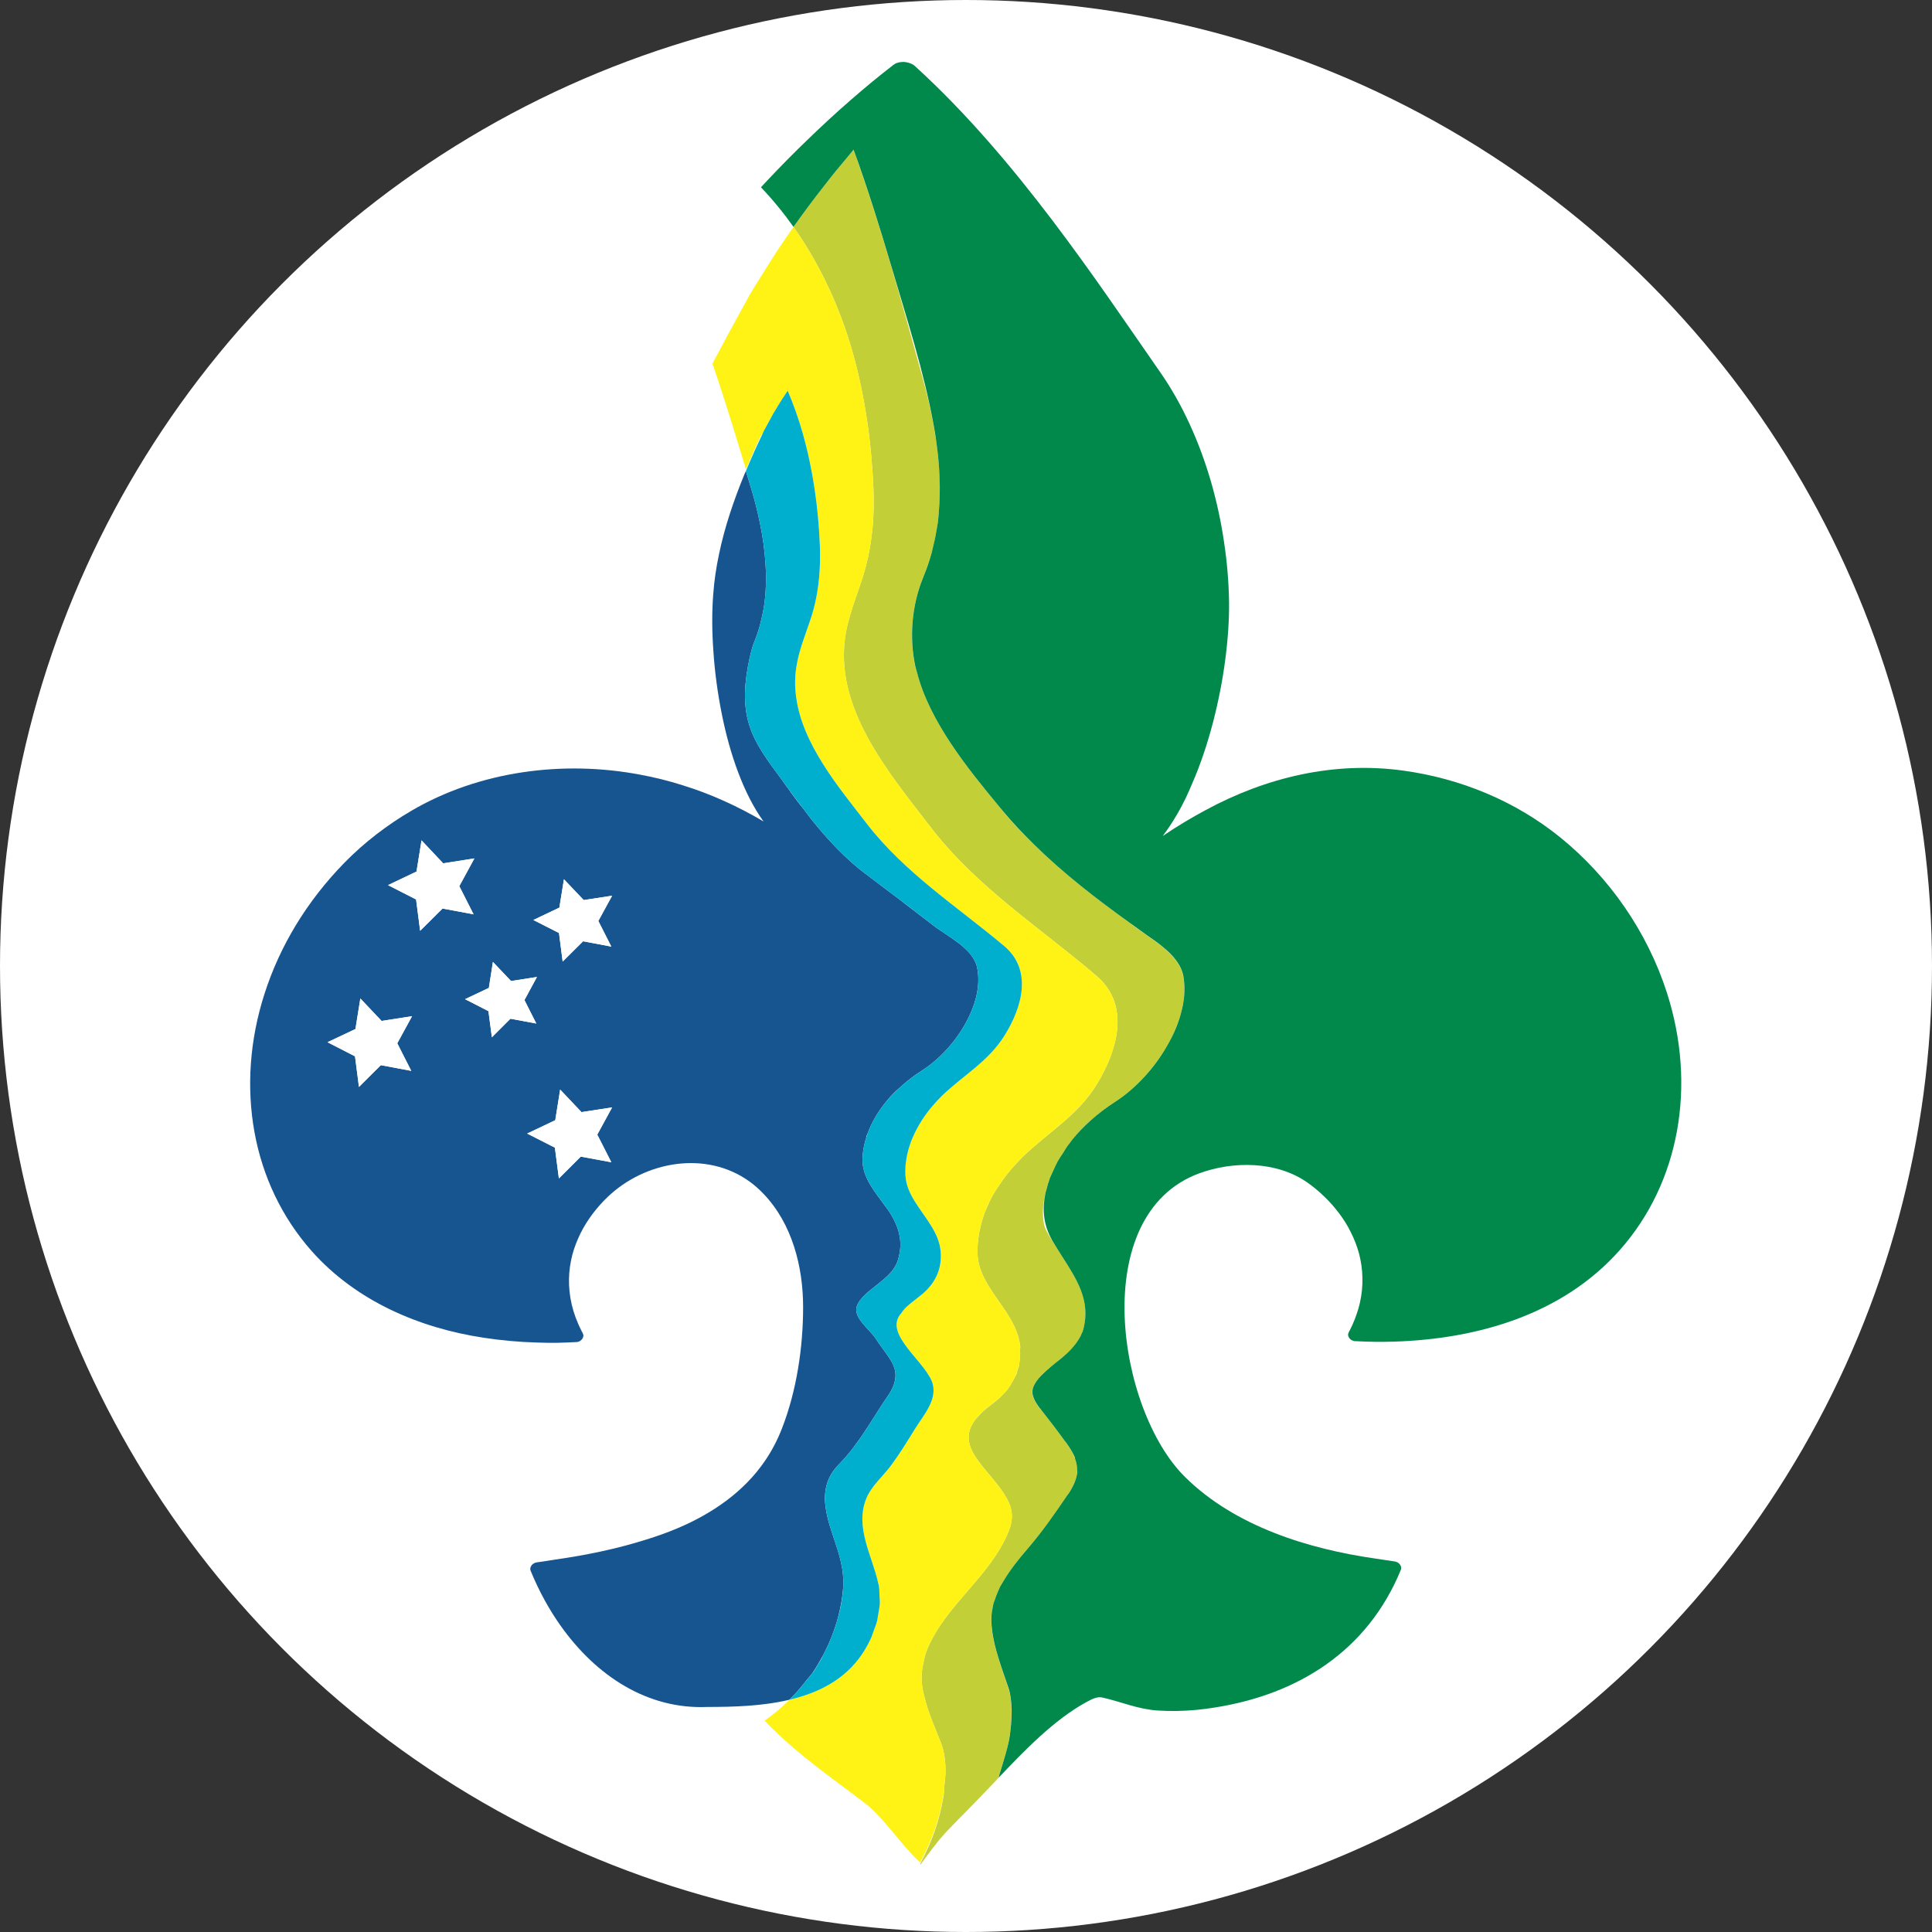 <?xml version="1.0" encoding="UTF-8" standalone="no"?>
<svg xmlns:dc="http://purl.org/dc/elements/1.1/" xmlns:cc="http://creativecommons.org/ns#" xmlns:rdf="http://www.w3.org/1999/02/22-rdf-syntax-ns#" xmlns:svg="http://www.w3.org/2000/svg" xmlns="http://www.w3.org/2000/svg" xmlns:sodipodi="http://sodipodi.sourceforge.net/DTD/sodipodi-0.dtd" xmlns:inkscape="http://www.inkscape.org/namespaces/inkscape" inkscape:export-ydpi="96" inkscape:export-xdpi="96" inkscape:export-filename="/media/trabalho/Cloud/UEB-DF/Marca/Escoteiros_Icone.png" sodipodi:docname="Escoteiros_Icone.svg" inkscape:version="1.0 (4035a4fb49, 2020-05-01)" version="1.1" id="svg2" height="300" width="300">
  <rect width="100%" height="100%" fill="#333333" stroke="none"/>
  <defs id="defs4">
    <clipPath id="clipPath24">
      <path d="M 0,623.622 H 870.236 V 0 H 0 Z" id="path26" inkscape:connector-curvature="0"></path>
    </clipPath>
  </defs>
  <g transform="translate(0,-820.933)" id="layer1" inkscape:groupmode="layer" inkscape:label="Camada 1">
    <circle r="150" cy="970.933" cx="150" id="path505" style="fill:#ffffff;fill-rule:evenodd;stroke-width:0.637"></circle>
    <g transform="matrix(1.429,0,0,1.429,11.769,-367.964)" id="g503">
      <g id="g448" transform="matrix(5.128,0,0,-5.128,99.799,1005.988)">
        <path d="M 0,0 C 0.022,0.077 0.053,0.15 0.087,0.225 0.1,0.252 0.111,0.282 0.124,0.309 0.145,0.347 0.168,0.383 0.19,0.421 0.335,0.667 0.516,0.893 0.703,1.109 1.017,1.475 1.279,1.851 1.549,2.249 1.557,2.26 1.564,2.273 1.572,2.285 1.68,2.444 1.736,2.581 1.753,2.705 1.755,2.721 1.756,2.733 1.758,2.748 1.758,2.758 1.756,2.767 1.756,2.777 1.758,2.862 1.743,2.942 1.713,3.02 1.712,3.026 1.711,3.034 1.708,3.042 1.665,3.147 1.598,3.25 1.525,3.356 1.51,3.377 1.494,3.402 1.479,3.423 1.326,3.635 1.167,3.84 1.005,4.045 0.99,4.062 0.974,4.077 0.962,4.094 0.906,4.166 0.857,4.236 0.832,4.309 0.81,4.365 0.802,4.42 0.809,4.476 0.813,4.495 0.817,4.513 0.824,4.532 0.861,4.639 0.937,4.731 1.029,4.824 1.05,4.845 1.079,4.865 1.101,4.885 1.169,4.947 1.238,5.006 1.311,5.063 1.323,5.073 1.333,5.083 1.344,5.092 1.456,5.18 1.568,5.273 1.661,5.375 1.686,5.402 1.706,5.431 1.727,5.461 1.78,5.532 1.83,5.605 1.86,5.693 1.862,5.7 1.868,5.705 1.871,5.713 1.903,5.815 1.919,5.908 1.929,5.999 1.976,6.566 1.615,7.016 1.318,7.501 1.292,7.542 1.264,7.58 1.241,7.622 1.19,7.702 1.141,7.785 1.095,7.874 1.053,7.957 1.027,8.106 1.033,8.295 1.038,8.402 1.056,8.523 1.086,8.653 1.089,8.672 1.098,8.69 1.102,8.708 1.123,8.796 1.145,8.882 1.18,8.976 1.196,9.019 1.223,9.063 1.243,9.107 1.274,9.18 1.306,9.253 1.348,9.329 1.38,9.388 1.423,9.445 1.46,9.504 c 0.032,0.049 0.059,0.099 0.093,0.148 0.029,0.039 0.058,0.077 0.089,0.115 0.004,0.006 0.007,0.011 0.011,0.018 0.224,0.275 0.521,0.551 0.91,0.802 0.211,0.137 0.417,0.314 0.606,0.516 0.187,0.203 0.357,0.431 0.497,0.672 0.136,0.24 0.243,0.491 0.305,0.741 0.022,0.093 0.039,0.188 0.049,0.278 0.016,0.154 0.012,0.304 -0.015,0.45 -0.023,0.125 -0.079,0.238 -0.157,0.341 -0.078,0.104 -0.178,0.199 -0.286,0.288 -0.109,0.087 -0.227,0.17 -0.341,0.25 -0.114,0.079 -0.224,0.156 -0.32,0.232 -0.006,0.007 -0.013,0.011 -0.02,0.017 -0.707,0.506 -1.417,1.055 -2.043,1.671 -0.223,0.213 -0.441,0.443 -0.65,0.695 -0.025,0.031 -0.048,0.064 -0.074,0.095 -0.68,0.819 -1.488,1.815 -1.752,2.858 -0.009,0.035 -0.025,0.068 -0.033,0.103 -0.132,0.619 -0.081,1.296 0.155,1.883 0.008,0.018 0.013,0.034 0.019,0.048 0.066,0.158 0.121,0.315 0.166,0.477 0.01,0.033 0.017,0.066 0.025,0.098 0.035,0.131 0.062,0.261 0.083,0.393 0.009,0.048 0.017,0.095 0.024,0.143 0.006,0.04 0.011,0.079 0.014,0.119 0.006,0.039 0.007,0.077 0.01,0.117 0.022,0.245 0.028,0.492 0.017,0.741 0,0.017 -0.001,0.031 -0.002,0.047 -0.007,0.167 -0.021,0.335 -0.041,0.501 -10e-4,0.003 -10e-4,0.008 -10e-4,0.012 -0.021,0.178 -0.048,0.356 -0.08,0.534 -0.065,0.358 -0.151,0.712 -0.246,1.058 -0.107,0.385 -0.213,0.773 -0.323,1.166 -0.111,0.396 -0.225,0.794 -0.343,1.194 -0.119,0.404 -0.243,0.807 -0.373,1.214 -0.131,0.407 -0.269,0.815 -0.414,1.221 -0.034,-0.039 -0.064,-0.078 -0.096,-0.117 -0.188,-0.225 -0.373,-0.45 -0.548,-0.676 -0.209,-0.263 -0.405,-0.527 -0.59,-0.788 -0.014,-0.018 -0.026,-0.037 -0.038,-0.055 0.563,-0.797 0.981,-1.7 1.252,-2.654 0.266,-0.942 0.401,-1.922 0.442,-2.901 0.022,-0.55 -0.021,-1.107 -0.161,-1.638 -0.126,-0.477 -0.335,-0.917 -0.424,-1.407 -0.28,-1.565 0.897,-2.949 1.799,-4.122 0.97,-1.264 2.303,-2.117 3.501,-3.138 C 2.842,12.69 2.651,11.813 2.263,11.111 2.262,11.108 2.262,11.107 2.261,11.106 2.257,11.096 2.253,11.09 2.238,11.066 2.217,11.029 2.195,10.992 2.173,10.955 1.761,10.283 1.135,9.938 0.588,9.405 0.579,9.396 0.571,9.384 0.562,9.376 0.431,9.245 0.309,9.104 0.2,8.956 0.18,8.928 0.162,8.903 0.144,8.875 0.053,8.746 -0.035,8.611 -0.1,8.47 -0.125,8.406 -0.157,8.346 -0.184,8.28 -0.19,8.264 -0.198,8.247 -0.205,8.229 -0.218,8.193 -0.229,8.156 -0.242,8.118 -0.263,8.053 -0.282,7.984 -0.295,7.917 -0.306,7.877 -0.314,7.836 -0.321,7.796 -0.345,7.649 -0.36,7.499 -0.353,7.348 -0.316,6.616 0.48,6.141 0.552,5.389 0.552,5.37 0.547,5.348 0.547,5.328 0.552,5.234 0.547,5.142 0.532,5.049 0.528,5.033 0.533,5.019 0.528,5.003 0.522,4.97 0.506,4.94 0.496,4.907 0.486,4.876 0.483,4.844 0.472,4.814 0.465,4.8 0.457,4.786 0.449,4.772 0.429,4.726 0.401,4.682 0.375,4.639 0.352,4.597 0.33,4.557 0.3,4.518 0.295,4.51 0.29,4.5 0.284,4.493 0.269,4.473 0.25,4.454 0.235,4.436 0.203,4.401 0.169,4.367 0.136,4.335 0.132,4.331 0.128,4.325 0.124,4.321 0.03,4.234 -0.074,4.161 -0.174,4.081 -0.252,4.017 -0.322,3.941 -0.391,3.864 -0.913,3.204 0.063,2.721 0.33,2.045 0.377,1.924 0.386,1.794 0.361,1.666 0.349,1.604 0.33,1.542 0.305,1.481 -0.083,0.532 -1,-0.051 -1.405,-0.98 -1.455,-1.095 -1.486,-1.209 -1.504,-1.324 -1.511,-1.354 -1.52,-1.387 -1.523,-1.418 -1.544,-1.545 -1.539,-1.674 -1.526,-1.8 c 0.008,-0.07 0.027,-0.136 0.043,-0.205 0.079,-0.352 0.24,-0.698 0.365,-1.021 0.045,-0.119 0.075,-0.274 0.084,-0.46 0.002,-0.041 0.002,-0.084 0.002,-0.129 -10e-4,-0.093 -0.014,-0.198 -0.025,-0.298 -0.005,-0.071 -0.005,-0.133 -0.016,-0.208 -0.012,-0.075 -0.029,-0.153 -0.044,-0.232 -0.036,-0.164 -0.082,-0.334 -0.142,-0.509 -0.08,-0.23 -0.185,-0.469 -0.313,-0.706 0.002,-0.002 0.006,-0.007 0.01,-0.009 0.034,0.047 0.068,0.094 0.1,0.139 0.054,0.07 0.105,0.141 0.156,0.206 0.051,0.067 0.1,0.128 0.148,0.187 0.049,0.056 0.096,0.11 0.138,0.156 0.154,0.163 0.326,0.337 0.507,0.52 0.18,0.186 0.371,0.382 0.566,0.588 0.013,0.013 0.026,0.03 0.038,0.042 0.007,0.058 0.145,0.449 0.204,0.72 0.007,0.026 0.013,0.054 0.017,0.08 0.021,0.116 0.035,0.227 0.043,0.333 0.009,0.106 0.013,0.207 0.01,0.299 -0.001,0.186 -0.024,0.346 -0.065,0.465 -0.072,0.217 -0.148,0.428 -0.211,0.635 -0.065,0.207 -0.115,0.408 -0.137,0.606 -0.016,0.124 -0.019,0.244 -0.005,0.362 0.002,0.02 0.01,0.04 0.012,0.061 0.008,0.051 0.016,0.103 0.031,0.151 C -0.007,-0.018 -0.003,-0.01 0,0" style="fill:#c3cf37;fill-opacity:1;fill-rule:nonzero;stroke:none" id="path450" inkscape:connector-curvature="0"></path>
      </g>
      <g id="g452" transform="matrix(5.128,0,0,-5.128,172.89,939.832)">
        <path d="m 0,0 c -0.414,1.285 -1.217,2.442 -2.253,3.283 -0.961,0.78 -2.126,1.255 -3.339,1.421 -1.455,0.199 -2.894,-0.14 -4.182,-0.838 -0.305,-0.163 -0.607,-0.345 -0.908,-0.548 0.115,0.153 0.209,0.297 0.288,0.432 0.161,0.271 0.263,0.505 0.335,0.678 0.181,0.412 0.326,0.855 0.444,1.305 0.116,0.451 0.205,0.907 0.26,1.34 0.057,0.435 0.082,0.846 0.078,1.206 -0.007,0.415 -0.041,0.841 -0.106,1.265 -0.062,0.428 -0.155,0.857 -0.275,1.275 -0.123,0.423 -0.274,0.836 -0.455,1.228 -0.181,0.395 -0.393,0.771 -0.634,1.114 -0.337,0.485 -0.694,1.005 -1.07,1.542 -0.378,0.542 -0.78,1.1 -1.205,1.662 -0.43,0.565 -0.881,1.13 -1.362,1.677 -0.486,0.555 -1,1.09 -1.545,1.586 -0.014,0.015 -0.032,0.027 -0.052,0.039 -0.019,0.009 -0.039,0.02 -0.061,0.027 -0.021,0.008 -0.044,0.014 -0.067,0.018 -0.022,0.004 -0.048,0.008 -0.07,0.008 -0.02,0 -0.038,-0.002 -0.058,-0.004 -0.019,-0.002 -0.038,-0.006 -0.056,-0.011 -0.019,-0.005 -0.036,-0.012 -0.052,-0.019 -0.018,-0.01 -0.032,-0.019 -0.048,-0.031 -0.296,-0.229 -0.597,-0.476 -0.895,-0.737 -0.299,-0.259 -0.599,-0.535 -0.894,-0.821 -0.297,-0.284 -0.587,-0.577 -0.872,-0.881 -0.048,-0.05 -0.096,-0.101 -0.142,-0.152 0.251,-0.264 0.48,-0.544 0.689,-0.839 v -0.001 c 0.014,0.019 0.026,0.036 0.041,0.057 0.186,0.261 0.382,0.525 0.59,0.789 0.173,0.225 0.357,0.45 0.545,0.672 0.032,0.039 0.063,0.078 0.096,0.117 0,0.002 10e-4,0.002 10e-4,0.003 0.149,-0.406 0.285,-0.814 0.416,-1.221 0.13,-0.406 0.254,-0.81 0.373,-1.213 0.333,-1.126 0.702,-2.263 0.911,-3.418 0.034,-0.18 0.057,-0.359 0.079,-0.538 0,-0.004 0,-0.009 10e-4,-0.012 0.02,-0.166 0.034,-0.334 0.04,-0.501 0.002,-0.016 0.002,-0.03 0.002,-0.046 0.011,-0.249 0.005,-0.496 -0.016,-0.742 -0.003,-0.04 -0.005,-0.078 -0.01,-0.117 -0.003,-0.04 -0.008,-0.079 -0.014,-0.118 -0.007,-0.049 -0.016,-0.096 -0.025,-0.144 -0.02,-0.132 -0.049,-0.262 -0.083,-0.393 -0.007,-0.032 -0.014,-0.065 -0.024,-0.098 -0.045,-0.162 -0.099,-0.319 -0.164,-0.475 -0.006,-0.015 -0.012,-0.032 -0.018,-0.047 -0.237,-0.586 -0.29,-1.263 -0.156,-1.882 0.008,-0.036 0.022,-0.07 0.031,-0.107 0.264,-1.042 1.072,-2.039 1.751,-2.858 0.026,-0.031 0.052,-0.063 0.077,-0.093 0.201,-0.241 0.419,-0.472 0.648,-0.696 0.625,-0.617 1.336,-1.166 2.043,-1.672 0.115,-0.081 0.228,-0.168 0.342,-0.247 0.114,-0.078 0.233,-0.161 0.341,-0.25 0.109,-0.087 0.208,-0.182 0.286,-0.286 0.078,-0.103 0.134,-0.216 0.158,-0.341 0.025,-0.146 0.029,-0.296 0.014,-0.45 -0.011,-0.092 -0.027,-0.187 -0.051,-0.28 -0.06,-0.252 -0.167,-0.503 -0.306,-0.742 -0.137,-0.242 -0.307,-0.47 -0.494,-0.672 -0.189,-0.203 -0.395,-0.38 -0.606,-0.516 -0.39,-0.252 -0.687,-0.528 -0.911,-0.802 -0.005,-0.006 -0.008,-0.013 -0.013,-0.019 -0.031,-0.038 -0.059,-0.075 -0.088,-0.115 -0.035,-0.049 -0.062,-0.099 -0.093,-0.148 -0.038,-0.058 -0.08,-0.116 -0.113,-0.175 -0.041,-0.075 -0.073,-0.149 -0.105,-0.222 -0.019,-0.043 -0.044,-0.088 -0.061,-0.131 -0.032,-0.089 -0.058,-0.179 -0.079,-0.267 -0.005,-0.019 -0.013,-0.037 -0.016,-0.056 -0.068,-0.319 -0.049,-0.635 0.112,-0.947 0.013,-0.027 0.029,-0.055 0.044,-0.081 0.025,-0.043 0.05,-0.082 0.076,-0.124 0.297,-0.485 0.658,-0.935 0.61,-1.502 -0.008,-0.092 -0.025,-0.186 -0.056,-0.286 -0.002,-0.008 -0.01,-0.013 -0.012,-0.02 -0.031,-0.088 -0.081,-0.161 -0.133,-0.232 -0.114,-0.153 -0.26,-0.277 -0.416,-0.397 -0.073,-0.058 -0.142,-0.117 -0.21,-0.179 -0.073,-0.065 -0.144,-0.131 -0.2,-0.211 -0.032,-0.045 -0.059,-0.092 -0.076,-0.141 -0.007,-0.018 -0.01,-0.036 -0.013,-0.054 -0.008,-0.055 0.001,-0.111 0.022,-0.163 0.026,-0.075 0.074,-0.146 0.128,-0.217 0.016,-0.017 0.028,-0.036 0.043,-0.053 0.161,-0.206 0.321,-0.411 0.473,-0.623 0.015,-0.021 0.033,-0.042 0.048,-0.063 0.075,-0.107 0.141,-0.21 0.185,-0.314 0.002,-0.008 0,-0.018 0.002,-0.026 0.03,-0.078 0.045,-0.158 0.043,-0.243 -10e-4,-0.009 0.004,-0.017 0.004,-0.025 -0.002,-0.016 -0.002,-0.031 -0.005,-0.047 -0.019,-0.124 -0.074,-0.261 -0.18,-0.42 -0.01,-0.012 -0.018,-0.023 -0.027,-0.036 -0.27,-0.398 -0.531,-0.774 -0.846,-1.14 -0.187,-0.216 -0.367,-0.442 -0.512,-0.688 -0.022,-0.039 -0.046,-0.073 -0.067,-0.112 -0.013,-0.027 -0.023,-0.057 -0.037,-0.084 -0.032,-0.073 -0.062,-0.148 -0.086,-0.225 -0.004,-0.01 -0.008,-0.018 -0.011,-0.027 -0.014,-0.048 -0.022,-0.1 -0.03,-0.151 -0.002,-0.019 -0.008,-0.037 -0.011,-0.056 -0.013,-0.119 -0.011,-0.239 0.006,-0.364 0.021,-0.195 0.072,-0.399 0.136,-0.605 0.063,-0.207 0.14,-0.419 0.213,-0.634 0.04,-0.12 0.062,-0.279 0.066,-0.466 0.001,-0.094 -0.002,-0.193 -0.012,-0.299 -0.009,-0.107 -0.022,-0.22 -0.043,-0.337 -0.005,-0.024 -0.01,-0.05 -0.017,-0.077 -0.06,-0.27 -0.196,-0.663 -0.204,-0.72 0.539,0.566 1.167,1.222 1.851,1.597 0.125,0.068 0.233,0.128 0.352,0.101 0.404,-0.092 0.745,-0.247 1.171,-0.275 0.271,-0.017 0.541,-0.012 0.812,0.013 0.129,0.013 0.26,0.029 0.389,0.05 1.764,0.276 3.241,1.195 3.948,2.918 0.007,0.018 0.009,0.038 0.007,0.055 -0.004,0.018 -0.011,0.038 -0.023,0.054 -0.011,0.017 -0.027,0.033 -0.045,0.043 -0.017,0.013 -0.039,0.019 -0.064,0.025 -0.07,0.01 -0.135,0.02 -0.205,0.031 -0.066,0.009 -0.134,0.02 -0.201,0.03 -1.427,0.203 -2.984,0.684 -4.041,1.729 -1.441,1.42 -2.074,5.562 0.3,6.435 0.724,0.267 1.651,0.259 2.295,-0.197 0.118,-0.082 0.233,-0.178 0.344,-0.285 0.112,-0.105 0.217,-0.223 0.314,-0.351 0.098,-0.127 0.185,-0.264 0.257,-0.411 0.074,-0.145 0.135,-0.301 0.178,-0.463 0.042,-0.162 0.067,-0.333 0.07,-0.508 C -6.446,-6.221 -6.465,-6.403 -6.508,-6.59 -6.516,-6.624 -6.526,-6.657 -6.535,-6.693 -6.579,-6.845 -6.639,-7.002 -6.72,-7.16 -6.722,-7.164 -6.725,-7.17 -6.728,-7.174 -6.73,-7.178 -6.731,-7.182 -6.735,-7.186 -6.736,-7.19 -6.737,-7.194 -6.74,-7.198 c -10e-4,-0.004 -0.003,-0.007 -0.004,-0.01 -0.009,-0.017 -0.013,-0.036 -0.01,-0.055 0.002,-0.018 0.01,-0.037 0.023,-0.055 0.01,-0.017 0.027,-0.033 0.044,-0.043 0.019,-0.012 0.042,-0.021 0.065,-0.024 l 0.002,-0.002 h 0.004 0.005 0.007 c 0.14,-0.007 0.28,-0.012 0.416,-0.014 0.14,-0.002 0.275,0 0.411,0.004 1.757,0.056 3.562,0.568 4.778,1.938 0.634,0.714 1.041,1.583 1.212,2.518 C 0.386,-1.995 0.317,-0.986 0,0" style="fill:#00894b;fill-opacity:1;fill-rule:nonzero;stroke:none" id="path454" inkscape:connector-curvature="0"></path>
      </g>
      <g id="g456" transform="matrix(5.128,0,0,-5.128,56.782,932.055)">
        <path d="m 0,0 0.275,-0.543 -0.598,0.113 -0.433,-0.43 -0.078,0.605 -0.543,0.276 0.551,0.262 0.097,0.601 0.419,-0.441 0.602,0.093 z m 0.275,-5.112 -0.647,0.119 -0.464,-0.463 -0.085,0.653 -0.587,0.299 0.595,0.282 0.104,0.649 0.452,-0.477 0.649,0.1 -0.314,-0.577 z m -2.531,2.648 -0.073,0.553 -0.495,0.254 0.504,0.239 0.086,0.55 0.384,-0.404 0.549,0.085 -0.265,-0.489 0.252,-0.497 -0.549,0.102 z m -1.52,2.256 -0.086,0.664 -0.595,0.304 0.604,0.287 0.106,0.661 0.459,-0.486 0.662,0.104 -0.32,-0.588 0.302,-0.597 -0.657,0.123 z m -0.188,-2.968 -0.645,0.121 -0.464,-0.462 -0.083,0.649 -0.583,0.299 0.592,0.279 0.104,0.648 0.45,-0.476 0.646,0.1 -0.314,-0.574 z m 8.396,-12.888 c 0.021,0.024 0.068,0.08 0.102,0.123 0.083,0.124 0.156,0.248 0.223,0.372 0.089,0.168 0.167,0.342 0.231,0.522 0.014,0.038 0.026,0.075 0.038,0.112 0.009,0.024 0.016,0.047 0.023,0.072 0.077,0.261 0.122,0.51 0.138,0.731 0.002,0.01 0.002,0.021 0.003,0.032 0,0.037 0.002,0.073 0,0.11 -0.002,0.368 -0.135,0.709 -0.247,1.052 -0.058,0.175 -0.105,0.346 -0.127,0.51 -0.023,0.165 -0.02,0.324 0.022,0.477 0.04,0.152 0.123,0.297 0.256,0.433 0.109,0.111 0.208,0.226 0.3,0.347 0.093,0.121 0.181,0.245 0.263,0.373 0.021,0.029 0.042,0.06 0.061,0.091 0.063,0.096 0.125,0.195 0.186,0.29 0.08,0.127 0.159,0.251 0.244,0.372 0.087,0.132 0.132,0.247 0.144,0.349 0.014,0.102 -0.003,0.195 -0.042,0.284 -0.038,0.088 -0.097,0.174 -0.162,0.264 -0.064,0.09 -0.136,0.183 -0.203,0.288 -0.032,0.051 -0.079,0.105 -0.131,0.161 -0.051,0.056 -0.105,0.113 -0.153,0.172 -0.047,0.06 -0.089,0.119 -0.114,0.179 -0.023,0.062 -0.03,0.123 -0.01,0.183 0.03,0.088 0.092,0.165 0.169,0.239 0.075,0.075 0.171,0.146 0.262,0.219 0.094,0.074 0.186,0.149 0.265,0.233 0.03,0.03 0.055,0.062 0.079,0.097 0.04,0.056 0.072,0.115 0.093,0.181 0.06,0.194 0.068,0.364 0.038,0.522 -0.027,0.155 -0.091,0.3 -0.171,0.438 C 6.199,-6.213 6.184,-6.19 6.167,-6.165 6.115,-6.084 6.054,-6.01 6,-5.933 5.893,-5.791 5.787,-5.647 5.709,-5.493 5.643,-5.359 5.598,-5.219 5.598,-5.069 v 0.017 c 0,0.118 0.02,0.256 0.062,0.406 0.005,0.017 0.011,0.035 0.017,0.052 L 5.676,-4.59 c 0.002,0.029 0.023,0.068 0.034,0.097 0.078,0.21 0.202,0.437 0.388,0.664 0.089,0.11 0.183,0.209 0.288,0.297 0.135,0.125 0.285,0.243 0.466,0.359 0.176,0.112 0.349,0.257 0.504,0.423 0.156,0.166 0.296,0.355 0.408,0.551 0.113,0.198 0.199,0.404 0.247,0.611 0.047,0.204 0.055,0.408 0.016,0.599 C 8.006,-0.888 7.956,-0.793 7.888,-0.708 7.82,-0.624 7.735,-0.547 7.641,-0.473 7.547,-0.403 7.448,-0.334 7.349,-0.269 7.287,-0.227 7.225,-0.186 7.167,-0.146 7.136,-0.123 7.104,-0.1 7.077,-0.078 6.959,0.013 6.841,0.104 6.724,0.192 6.608,0.283 6.49,0.374 6.37,0.465 6.251,0.554 6.131,0.644 6.012,0.734 5.968,0.767 5.925,0.801 5.882,0.833 5.804,0.892 5.726,0.949 5.649,1.009 5.343,1.238 5.043,1.537 4.761,1.858 4.673,1.961 4.586,2.063 4.503,2.168 4.451,2.233 4.408,2.297 4.357,2.362 4.236,2.51 4.122,2.663 4.012,2.821 4.002,2.835 3.989,2.85 3.978,2.865 3.953,2.903 3.925,2.942 3.897,2.98 3.631,3.347 3.337,3.709 3.199,4.147 3.053,4.607 3.103,5.096 3.203,5.559 3.235,5.705 3.267,5.819 3.289,5.876 3.346,6.011 3.392,6.146 3.429,6.284 3.464,6.422 3.495,6.564 3.516,6.706 3.555,6.99 3.562,7.277 3.542,7.565 3.525,7.853 3.484,8.144 3.425,8.427 3.368,8.713 3.292,8.996 3.207,9.269 3.182,9.357 3.152,9.446 3.127,9.537 3.117,9.512 3.105,9.489 3.095,9.464 2.982,9.19 2.878,8.911 2.787,8.63 2.696,8.351 2.619,8.068 2.559,7.782 2.498,7.497 2.455,7.209 2.434,6.917 2.406,6.557 2.406,6.146 2.438,5.714 2.466,5.285 2.526,4.835 2.614,4.396 2.701,3.957 2.819,3.528 2.967,3.138 3.114,2.75 3.292,2.398 3.5,2.109 3.226,2.272 2.944,2.418 2.658,2.546 2.369,2.677 2.077,2.786 1.78,2.878 1.483,2.972 1.181,3.047 0.878,3.102 -0.747,3.408 -2.522,3.18 -3.966,2.333 -4.481,2.031 -4.958,1.665 -5.377,1.238 -6.189,0.409 -6.755,-0.548 -7.072,-1.537 -7.39,-2.521 -7.458,-3.532 -7.286,-4.478 c 0.17,-0.934 0.578,-1.802 1.213,-2.518 0.94,-1.058 2.279,-1.629 3.642,-1.835 0.373,-0.057 0.757,-0.092 1.136,-0.102 0.136,-0.006 0.273,-0.006 0.41,-0.006 0.138,0.004 0.277,0.008 0.417,0.016 h 0.004 0.004 0.002 0.006 c 0.001,0 0.002,10e-4 0.002,10e-4 0.023,0.003 0.046,0.011 0.065,0.025 0.017,0.011 0.033,0.025 0.045,0.043 0.012,0.018 0.02,0.037 0.022,0.055 0.004,0.02 0,0.037 -0.01,0.055 0,0.004 -0.003,0.006 -0.005,0.01 -0.001,0.002 -0.003,0.006 -0.003,0.011 -0.004,0.004 -0.006,0.007 -0.008,0.013 -0.003,0.003 -0.006,0.009 -0.009,0.016 -0.098,0.192 -0.168,0.381 -0.211,0.567 -0.044,0.188 -0.061,0.369 -0.058,0.544 0.003,0.177 0.029,0.345 0.071,0.509 0.043,0.163 0.105,0.317 0.177,0.463 0.073,0.146 0.161,0.284 0.257,0.411 0.098,0.128 0.203,0.246 0.312,0.35 0.794,0.761 2.083,0.992 3.003,0.333 0.11,-0.079 0.212,-0.169 0.309,-0.272 0.599,-0.63 0.832,-1.535 0.832,-2.395 0,-0.851 -0.138,-1.774 -0.448,-2.569 -0.091,-0.234 -0.207,-0.462 -0.357,-0.682 -0.451,-0.666 -1.13,-1.126 -1.854,-1.432 -0.213,-0.09 -0.439,-0.171 -0.673,-0.243 -0.621,-0.196 -1.267,-0.329 -1.912,-0.42 -0.066,-0.011 -0.134,-0.022 -0.2,-0.032 -0.067,-0.01 -0.135,-0.021 -0.206,-0.03 -0.023,-0.003 -0.045,-0.013 -0.062,-0.025 -0.019,-0.01 -0.035,-0.027 -0.046,-0.043 -0.012,-0.016 -0.019,-0.034 -0.022,-0.054 -0.004,-0.018 -10e-4,-0.036 0.006,-0.055 0.179,-0.437 0.394,-0.823 0.632,-1.16 0.76,-1.073 1.847,-1.78 3.111,-1.726 0.554,0 1.172,0.017 1.742,0.153 0.14,0.14 0.266,0.286 0.377,0.435 0.002,0.001 0.003,0.003 0.005,0.003" style="fill:#175591;fill-opacity:1;fill-rule:nonzero;stroke:none" id="path458" inkscape:connector-curvature="0"></path>
      </g>
      <g id="g460" transform="matrix(5.128,0,0,-5.128,79.693,900.063)">
        <path d="M 0,0 C 0.001,0.024 0.001,0.049 0,0.073 V 0.071 Z" style="fill:#fff215;fill-opacity:1;fill-rule:nonzero;stroke:none" id="path462" inkscape:connector-curvature="0"></path>
      </g>
      <g id="g464" transform="matrix(5.128,0,0,-5.128,94.496,1023.866)">
        <path d="m 0,0 c -0.009,0.186 -0.039,0.342 -0.084,0.46 -0.124,0.323 -0.286,0.669 -0.365,1.021 -0.016,0.069 -0.034,0.135 -0.043,0.206 -0.013,0.126 -0.018,0.254 0.003,0.381 0.004,0.031 0.012,0.064 0.019,0.094 0.018,0.115 0.049,0.229 0.099,0.344 0.405,0.929 1.322,1.513 1.71,2.462 C 1.364,5.028 1.383,5.09 1.395,5.152 1.42,5.28 1.412,5.411 1.364,5.532 1.098,6.207 0.121,6.69 0.644,7.35 0.699,7.422 0.769,7.494 0.862,7.57 0.96,7.65 1.064,7.725 1.159,7.812 1.164,7.814 1.167,7.817 1.17,7.821 1.203,7.853 1.237,7.888 1.269,7.922 1.285,7.94 1.303,7.959 1.318,7.979 1.324,7.987 1.329,7.997 1.334,8.004 1.364,8.043 1.387,8.085 1.41,8.125 1.436,8.168 1.463,8.212 1.483,8.259 1.502,8.302 1.515,8.348 1.53,8.393 1.54,8.427 1.556,8.456 1.562,8.49 c 0.005,0.015 0,0.029 0.004,0.045 0.016,0.093 0.02,0.186 0.016,0.279 0,0.02 0.004,0.042 0.004,0.061 -0.072,0.752 -0.868,1.228 -0.905,1.959 -0.007,0.151 0.008,0.301 0.032,0.448 0.004,0.017 0,0.033 0.004,0.049 0.006,0.024 0.014,0.049 0.022,0.072 0.013,0.067 0.032,0.137 0.053,0.201 0.007,0.019 0.009,0.036 0.015,0.053 0.006,0.019 0.015,0.038 0.023,0.058 0.006,0.018 0.014,0.035 0.021,0.051 0.005,0.018 0.012,0.034 0.017,0.049 0.01,0.022 0.051,0.109 0.061,0.133 0.002,0.003 0.004,0.006 0.006,0.009 0.065,0.14 0.152,0.275 0.243,0.404 0.01,0.016 0.019,0.034 0.03,0.05 0.007,0.011 0.017,0.02 0.026,0.031 0.109,0.148 0.231,0.289 0.362,0.42 0.011,0.01 0.018,0.024 0.028,0.032 0.548,0.534 1.172,0.879 1.584,1.551 0.023,0.036 0.044,0.074 0.065,0.113 0.018,0.027 0.02,0.031 0.02,0.031 10e-4,10e-4 10e-4,0.002 0.002,0.003 10e-4,10e-4 10e-4,0.002 0.002,0.005 0.389,0.702 0.579,1.579 -0.107,2.153 -1.198,1.021 -2.531,1.875 -3.501,3.138 -0.901,1.174 -2.079,2.558 -1.798,4.123 0.088,0.489 0.297,0.929 0.423,1.406 0.141,0.532 0.183,1.088 0.161,1.639 -0.041,0.978 -0.176,1.958 -0.442,2.901 -0.271,0.953 -0.689,1.856 -1.252,2.653 v 10e-4 -10e-4 c -0.172,-0.242 -0.332,-0.481 -0.48,-0.714 -0.124,-0.195 -0.413,-0.662 -0.441,-0.709 -0.065,-0.12 -0.131,-0.24 -0.199,-0.363 -0.003,-0.006 -0.007,-0.014 -0.011,-0.022 -0.064,-0.114 -0.126,-0.23 -0.188,-0.345 -0.068,-0.122 -0.133,-0.245 -0.2,-0.371 -0.067,-0.124 -0.134,-0.249 -0.199,-0.373 0.075,-0.213 0.145,-0.425 0.213,-0.637 0.068,-0.211 0.134,-0.421 0.2,-0.631 0.064,-0.21 0.127,-0.417 0.191,-0.623 0.035,-0.117 0.07,-0.232 0.106,-0.348 0.104,0.251 0.215,0.499 0.331,0.743 0.003,-0.005 0.003,-0.013 0.005,-0.019 0.006,0.011 0.011,0.019 0.016,0.03 0.01,0.02 0.019,0.041 0.028,0.061 0.015,0.029 0.033,0.06 0.05,0.091 0.044,0.084 0.085,0.162 0.13,0.24 0.009,0.014 0.015,0.03 0.024,0.046 0.014,0.022 0.026,0.041 0.039,0.063 0.045,0.076 0.085,0.139 0.123,0.198 0.008,0.014 0.017,0.028 0.024,0.042 0.006,0.01 0.013,0.018 0.02,0.029 0.035,0.053 0.058,0.089 0.076,0.113 0.005,0.008 0.01,0.015 0.014,0.023 10e-4,0.001 0.005,0.005 0.005,0.005 0.124,-0.291 0.231,-0.592 0.318,-0.899 0.219,-0.776 0.331,-1.582 0.363,-2.385 0.017,-0.453 -0.017,-0.91 -0.134,-1.348 -0.027,-0.098 -0.057,-0.196 -0.092,-0.292 10e-4,-0.023 10e-4,-0.048 0,-0.072 v 0.071 c -0.095,-0.285 -0.207,-0.562 -0.261,-0.862 -0.045,-0.239 -0.048,-0.474 -0.016,-0.703 0.134,-1.001 0.895,-1.904 1.502,-2.69 0.804,-1.039 1.908,-1.748 2.905,-2.584 0.609,-0.511 0.381,-1.3 0.011,-1.895 -0.342,-0.554 -0.862,-0.834 -1.319,-1.273 -0.092,-0.091 -0.18,-0.186 -0.261,-0.286 -0.083,-0.104 -0.159,-0.213 -0.226,-0.327 -0.068,-0.115 -0.127,-0.235 -0.175,-0.357 -0.045,-0.125 -0.081,-0.251 -0.102,-0.38 -0.002,-0.013 -0.004,-0.026 -0.004,-0.038 -0.004,-0.026 -0.009,-0.051 -0.011,-0.078 -0.001,-0.023 -0.001,-0.045 -0.004,-0.068 -0.003,-0.053 -0.003,-0.105 0,-0.16 0.021,-0.404 0.328,-0.715 0.543,-1.063 0.104,-0.169 0.186,-0.346 0.203,-0.548 0.031,-0.35 -0.097,-0.642 -0.354,-0.874 -0.007,-0.007 -0.013,-0.013 -0.02,-0.018 H -0.477 C -0.531,9.964 -0.588,9.921 -0.645,9.875 -0.675,9.853 -0.707,9.828 -0.738,9.801 -0.761,9.782 -0.784,9.762 -0.806,9.742 L -0.807,9.741 C -0.829,9.722 -0.849,9.701 -0.869,9.68 -0.896,9.653 -0.917,9.618 -0.94,9.586 -0.958,9.564 -0.976,9.545 -0.988,9.522 -1.02,9.465 -1.039,9.401 -1.035,9.334 -1.023,9.075 -0.757,8.797 -0.542,8.532 -0.435,8.401 -0.338,8.272 -0.29,8.153 -0.142,7.782 -0.465,7.434 -0.647,7.137 -0.811,6.873 -0.973,6.609 -1.158,6.358 -1.212,6.287 -1.272,6.218 -1.332,6.149 -1.336,6.145 -1.34,6.14 -1.345,6.137 -1.347,6.134 -1.349,6.132 -1.35,6.13 -1.385,6.092 -1.417,6.055 -1.451,6.015 -1.469,5.992 -1.49,5.967 -1.51,5.942 -1.523,5.924 -1.538,5.905 -1.551,5.886 -1.555,5.881 -1.559,5.875 -1.563,5.87 -1.607,5.808 -1.645,5.741 -1.676,5.668 -1.925,5.063 -1.553,4.455 -1.424,3.872 -1.417,3.849 -1.413,3.823 -1.408,3.799 -1.397,3.735 -1.401,3.67 -1.398,3.604 -1.396,3.552 -1.388,3.503 -1.39,3.452 -1.395,3.371 -1.409,3.292 -1.424,3.212 -1.432,3.169 -1.432,3.127 -1.443,3.085 -1.443,3.08 -1.447,3.073 -1.449,3.068 -1.466,2.998 -1.496,2.929 -1.521,2.861 -1.541,2.809 -1.555,2.756 -1.577,2.706 -1.631,2.589 -1.693,2.477 -1.764,2.373 -2.126,1.831 -2.689,1.546 -3.305,1.402 -3.46,1.245 -3.636,1.096 -3.831,0.958 c 0.181,-0.19 0.374,-0.37 0.572,-0.543 0.196,-0.168 0.397,-0.329 0.591,-0.48 0.195,-0.149 0.383,-0.289 0.556,-0.419 0.174,-0.129 0.33,-0.247 0.464,-0.351 0.099,-0.082 0.207,-0.194 0.318,-0.317 0.11,-0.126 0.225,-0.263 0.336,-0.397 0.1,-0.118 0.196,-0.231 0.29,-0.331 0.013,-0.014 0.027,-0.029 0.04,-0.043 0.044,-0.046 0.086,-0.085 0.127,-0.123 0.128,0.237 0.234,0.473 0.314,0.704 0.051,0.148 0.091,0.292 0.124,0.432 0.024,0.105 0.046,0.211 0.061,0.311 0.011,0.061 0.01,0.114 0.016,0.172 0.01,0.1 0.023,0.206 0.024,0.299 0,0.044 0,0.087 -0.002,0.128" style="fill:#fff215;fill-opacity:1;fill-rule:nonzero;stroke:none" id="path466" inkscape:connector-curvature="0"></path>
      </g>
      <g id="g468" transform="matrix(5.128,0,0,-5.128,79.57,897.444)">
        <path d="m 0,0 c 0,-0.006 0.001,-0.011 0.001,-0.017 0,0.005 -0.002,0.009 -0.002,0.015 z m 0.024,-0.407 v 0.011 c 0,0.014 -0.002,0.031 -0.002,0.046 -0.002,0.023 -0.005,0.048 -0.002,0.071 0.002,-0.042 0.004,-0.086 0.004,-0.128 m 1.123,-21.874 c 0.071,0.105 0.132,0.217 0.186,0.333 0.023,0.051 0.037,0.103 0.057,0.156 0.025,0.068 0.054,0.136 0.072,0.207 0.013,0.047 0.014,0.094 0.025,0.144 0.014,0.08 0.029,0.158 0.034,0.239 0.002,0.052 -0.006,0.102 -0.008,0.152 -0.004,0.067 0.001,0.132 -0.011,0.196 -0.004,0.024 -0.008,0.049 -0.015,0.072 -0.129,0.584 -0.502,1.192 -0.252,1.797 0.024,0.059 0.054,0.115 0.09,0.168 0.006,0.011 0.014,0.023 0.023,0.033 0.004,0.006 0.008,0.012 0.012,0.017 0.005,0.01 0.013,0.02 0.02,0.029 0.007,0.009 0.014,0.018 0.02,0.027 0.021,0.025 0.041,0.05 0.06,0.073 0.034,0.039 0.066,0.077 0.101,0.115 0.001,0.002 0.003,0.003 0.005,0.006 0.064,0.074 0.129,0.146 0.186,0.222 0.186,0.251 0.348,0.515 0.511,0.779 0.183,0.297 0.506,0.644 0.358,1.016 -0.049,0.119 -0.145,0.248 -0.252,0.379 -0.216,0.265 -0.481,0.543 -0.494,0.802 -0.003,0.067 0.016,0.131 0.047,0.188 0.013,0.023 0.031,0.042 0.048,0.064 0.023,0.032 0.045,0.067 0.071,0.094 v 0 c 0.019,0.02 0.037,0.037 0.055,0.056 0.004,0.002 0.007,0.003 0.008,0.006 0.022,0.02 0.045,0.039 0.068,0.059 0.032,0.027 0.063,0.052 0.094,0.074 0.057,0.046 0.113,0.089 0.168,0.134 0.006,0.006 0.013,0.012 0.021,0.019 0.257,0.232 0.384,0.523 0.354,0.874 -0.017,0.201 -0.099,0.378 -0.204,0.547 -0.214,0.349 -0.521,0.66 -0.542,1.064 -0.003,0.055 -0.003,0.107 0,0.16 v 0.012 c 0,0.019 0.002,0.039 0.004,0.058 10e-4,0.024 0.007,0.05 0.011,0.076 0,0.011 0.002,0.025 0.004,0.038 0.021,0.129 0.056,0.255 0.102,0.379 0.048,0.123 0.107,0.243 0.174,0.357 0.067,0.115 0.143,0.224 0.226,0.328 0.082,0.1 0.169,0.195 0.261,0.286 0.457,0.438 0.977,0.719 1.32,1.273 0.37,0.594 0.598,1.384 -0.012,1.895 -0.997,0.836 -2.1,1.545 -2.904,2.584 -0.607,0.786 -1.369,1.689 -1.502,2.69 -0.032,0.229 -0.03,0.463 0.016,0.703 0.053,0.3 0.165,0.577 0.261,0.862 v 0.008 -0.007 c 0.035,0.095 0.064,0.193 0.092,0.292 0.117,0.438 0.151,0.895 0.134,1.348 -0.032,0.803 -0.144,1.609 -0.364,2.385 -0.087,0.307 -0.193,0.608 -0.318,0.899 0,0 -0.003,-0.004 -0.004,-0.005 C -0.44,4.473 -0.445,4.466 -0.451,4.458 -0.477,4.42 -0.502,4.382 -0.526,4.344 -0.534,4.334 -0.541,4.325 -0.546,4.315 -0.554,4.302 -0.563,4.288 -0.571,4.274 -0.613,4.209 -0.653,4.142 -0.693,4.075 -0.706,4.053 -0.719,4.034 -0.732,4.013 -0.741,3.997 -0.747,3.981 -0.757,3.966 -0.801,3.888 -0.845,3.807 -0.887,3.727 -0.903,3.695 -0.921,3.665 -0.937,3.635 -0.946,3.615 -0.955,3.595 -0.964,3.574 -1.021,3.457 -1.076,3.337 -1.13,3.218 -1.195,3.074 -1.257,2.931 -1.316,2.788 -1.292,2.697 -1.262,2.608 -1.237,2.519 -1.152,2.247 -1.076,1.963 -1.019,1.677 -0.96,1.394 -0.918,1.104 -0.902,0.815 -0.882,0.527 -0.889,0.24 -0.928,-0.043 -0.949,-0.185 -0.98,-0.327 -1.015,-0.465 -1.052,-0.603 -1.098,-0.738 -1.155,-0.874 -1.177,-0.93 -1.209,-1.045 -1.241,-1.19 c -0.1,-0.464 -0.15,-0.952 -0.004,-1.413 0.139,-0.437 0.432,-0.799 0.698,-1.167 0.028,-0.038 0.056,-0.076 0.081,-0.115 0.011,-0.015 0.024,-0.029 0.034,-0.043 0.107,-0.151 0.227,-0.307 0.345,-0.46 0.051,-0.065 0.094,-0.129 0.147,-0.194 0.083,-0.104 0.169,-0.207 0.257,-0.309 0.283,-0.321 0.582,-0.62 0.888,-0.85 0.077,-0.059 0.155,-0.116 0.233,-0.176 0.043,-0.032 0.086,-0.065 0.13,-0.098 0.119,-0.091 0.24,-0.18 0.358,-0.27 0.12,-0.09 0.238,-0.181 0.354,-0.272 0.117,-0.089 0.236,-0.179 0.353,-0.27 0.028,-0.023 0.059,-0.046 0.091,-0.069 0.057,-0.04 0.119,-0.081 0.181,-0.123 0.099,-0.065 0.199,-0.133 0.292,-0.203 0.094,-0.074 0.179,-0.151 0.247,-0.236 0.068,-0.085 0.118,-0.179 0.139,-0.281 0.04,-0.19 0.031,-0.394 -0.016,-0.599 C 3.52,-8.544 3.433,-8.751 3.32,-8.948 3.208,-9.145 3.068,-9.334 2.912,-9.499 2.757,-9.666 2.584,-9.811 2.408,-9.922 2.227,-10.039 2.078,-10.157 1.942,-10.281 1.834,-10.38 1.735,-10.478 1.654,-10.579 1.468,-10.805 1.344,-11.032 1.266,-11.242 1.254,-11.276 1.244,-11.31 1.233,-11.344 1.228,-11.36 1.221,-11.379 1.216,-11.395 1.174,-11.545 1.154,-11.684 1.154,-11.801 v -0.017 c 0,-0.15 0.045,-0.29 0.112,-0.424 0.077,-0.154 0.183,-0.298 0.29,-0.44 0.058,-0.077 0.118,-0.155 0.167,-0.233 0.017,-0.024 0.032,-0.047 0.046,-0.071 0.079,-0.138 0.144,-0.282 0.17,-0.437 0.03,-0.159 0.022,-0.328 -0.038,-0.523 -0.021,-0.066 -0.053,-0.125 -0.092,-0.181 -0.025,-0.035 -0.05,-0.066 -0.08,-0.097 -0.079,-0.083 -0.171,-0.158 -0.265,-0.233 -0.091,-0.072 -0.187,-0.144 -0.262,-0.218 -0.077,-0.074 -0.139,-0.151 -0.169,-0.239 -0.02,-0.061 -0.012,-0.121 0.01,-0.183 0.025,-0.061 0.067,-0.12 0.114,-0.179 0.048,-0.059 0.102,-0.116 0.153,-0.173 0.052,-0.055 0.099,-0.11 0.131,-0.161 0.067,-0.104 0.14,-0.198 0.204,-0.288 0.064,-0.089 0.124,-0.175 0.161,-0.264 0.039,-0.088 0.056,-0.181 0.043,-0.284 C 1.836,-16.548 1.792,-16.663 1.704,-16.794 1.62,-16.915 1.54,-17.039 1.46,-17.167 1.399,-17.262 1.337,-17.36 1.274,-17.456 1.255,-17.487 1.234,-17.518 1.213,-17.548 1.131,-17.676 1.043,-17.8 0.95,-17.92 c -0.092,-0.122 -0.191,-0.237 -0.3,-0.347 -0.132,-0.137 -0.215,-0.282 -0.256,-0.434 -0.042,-0.153 -0.044,-0.311 -0.021,-0.476 0.022,-0.165 0.068,-0.335 0.127,-0.511 0.111,-0.343 0.244,-0.684 0.247,-1.051 0.001,-0.038 -0.001,-0.074 -0.001,-0.111 0,-0.011 0,-0.022 -0.003,-0.031 C 0.73,-21.13 0.678,-21.376 0.605,-21.613 0.598,-21.637 0.591,-21.66 0.583,-21.684 0.57,-21.721 0.559,-21.759 0.544,-21.797 0.48,-21.977 0.402,-22.151 0.313,-22.318 0.306,-22.334 0.299,-22.348 0.293,-22.364 0.24,-22.462 0.181,-22.555 0.122,-22.65 0.118,-22.658 0.101,-22.676 0.09,-22.691 c -0.033,-0.042 -0.081,-0.099 -0.102,-0.122 -10e-4,-0.001 -0.003,-0.006 -0.005,-0.006 -0.038,-0.045 -0.073,-0.093 -0.11,-0.14 -0.085,-0.103 -0.173,-0.2 -0.267,-0.292 0.616,0.144 1.179,0.428 1.541,0.97" style="fill:#00aece;fill-opacity:1;fill-rule:nonzero;stroke:none" id="path470" inkscape:connector-curvature="0"></path>
      </g>
      <g id="g472" transform="matrix(5.128,0,0,-5.128,33.227,942.917)">
        <path d="m 0,0 -0.45,0.476 -0.104,-0.647 -0.592,-0.28 0.583,-0.299 0.084,-0.648 0.463,0.461 0.645,-0.121 -0.296,0.584 0.313,0.575 z" style="fill:#ffffff;fill-opacity:1;fill-rule:nonzero;stroke:none" id="path474" inkscape:connector-curvature="0"></path>
      </g>
      <g id="g476" transform="matrix(5.128,0,0,-5.128,54.951,952.823)">
        <path d="m 0,0 -0.452,0.477 -0.104,-0.649 -0.595,-0.283 0.587,-0.298 0.085,-0.653 0.464,0.463 0.647,-0.12 -0.298,0.586 0.315,0.577 z" style="fill:#ffffff;fill-opacity:1;fill-rule:nonzero;stroke:none" id="path478" inkscape:connector-curvature="0"></path>
      </g>
      <g id="g480" transform="matrix(5.128,0,0,-5.128,53.043,927.521)">
        <path d="m 0,0 -0.097,-0.601 -0.551,-0.262 0.543,-0.276 0.078,-0.605 0.433,0.43 0.598,-0.113 -0.275,0.543 0.292,0.535 -0.602,-0.092 z" style="fill:#ffffff;fill-opacity:1;fill-rule:nonzero;stroke:none" id="path482" inkscape:connector-curvature="0"></path>
      </g>
      <g id="g484" transform="matrix(5.128,0,0,-5.128,48.752,940.651)">
        <path d="M 0,0 0.265,0.49 -0.284,0.404 -0.668,0.808 -0.754,0.258 -1.258,0.02 l 0.495,-0.254 0.073,-0.554 0.393,0.393 0.548,-0.102 z" style="fill:#ffffff;fill-opacity:1;fill-rule:nonzero;stroke:none" id="path486" inkscape:connector-curvature="0"></path>
      </g>
      <g id="g488" transform="matrix(5.128,0,0,-5.128,41.673,928.272)">
        <path d="M 0,0 0.32,0.588 -0.342,0.484 -0.8,0.971 -0.907,0.31 -1.511,0.022 l 0.595,-0.304 0.086,-0.663 0.475,0.471 0.658,-0.123 z" style="fill:#ffffff;fill-opacity:1;fill-rule:nonzero;stroke:none" id="path490" inkscape:connector-curvature="0"></path>
      </g>
    </g>
  </g>
</svg>
